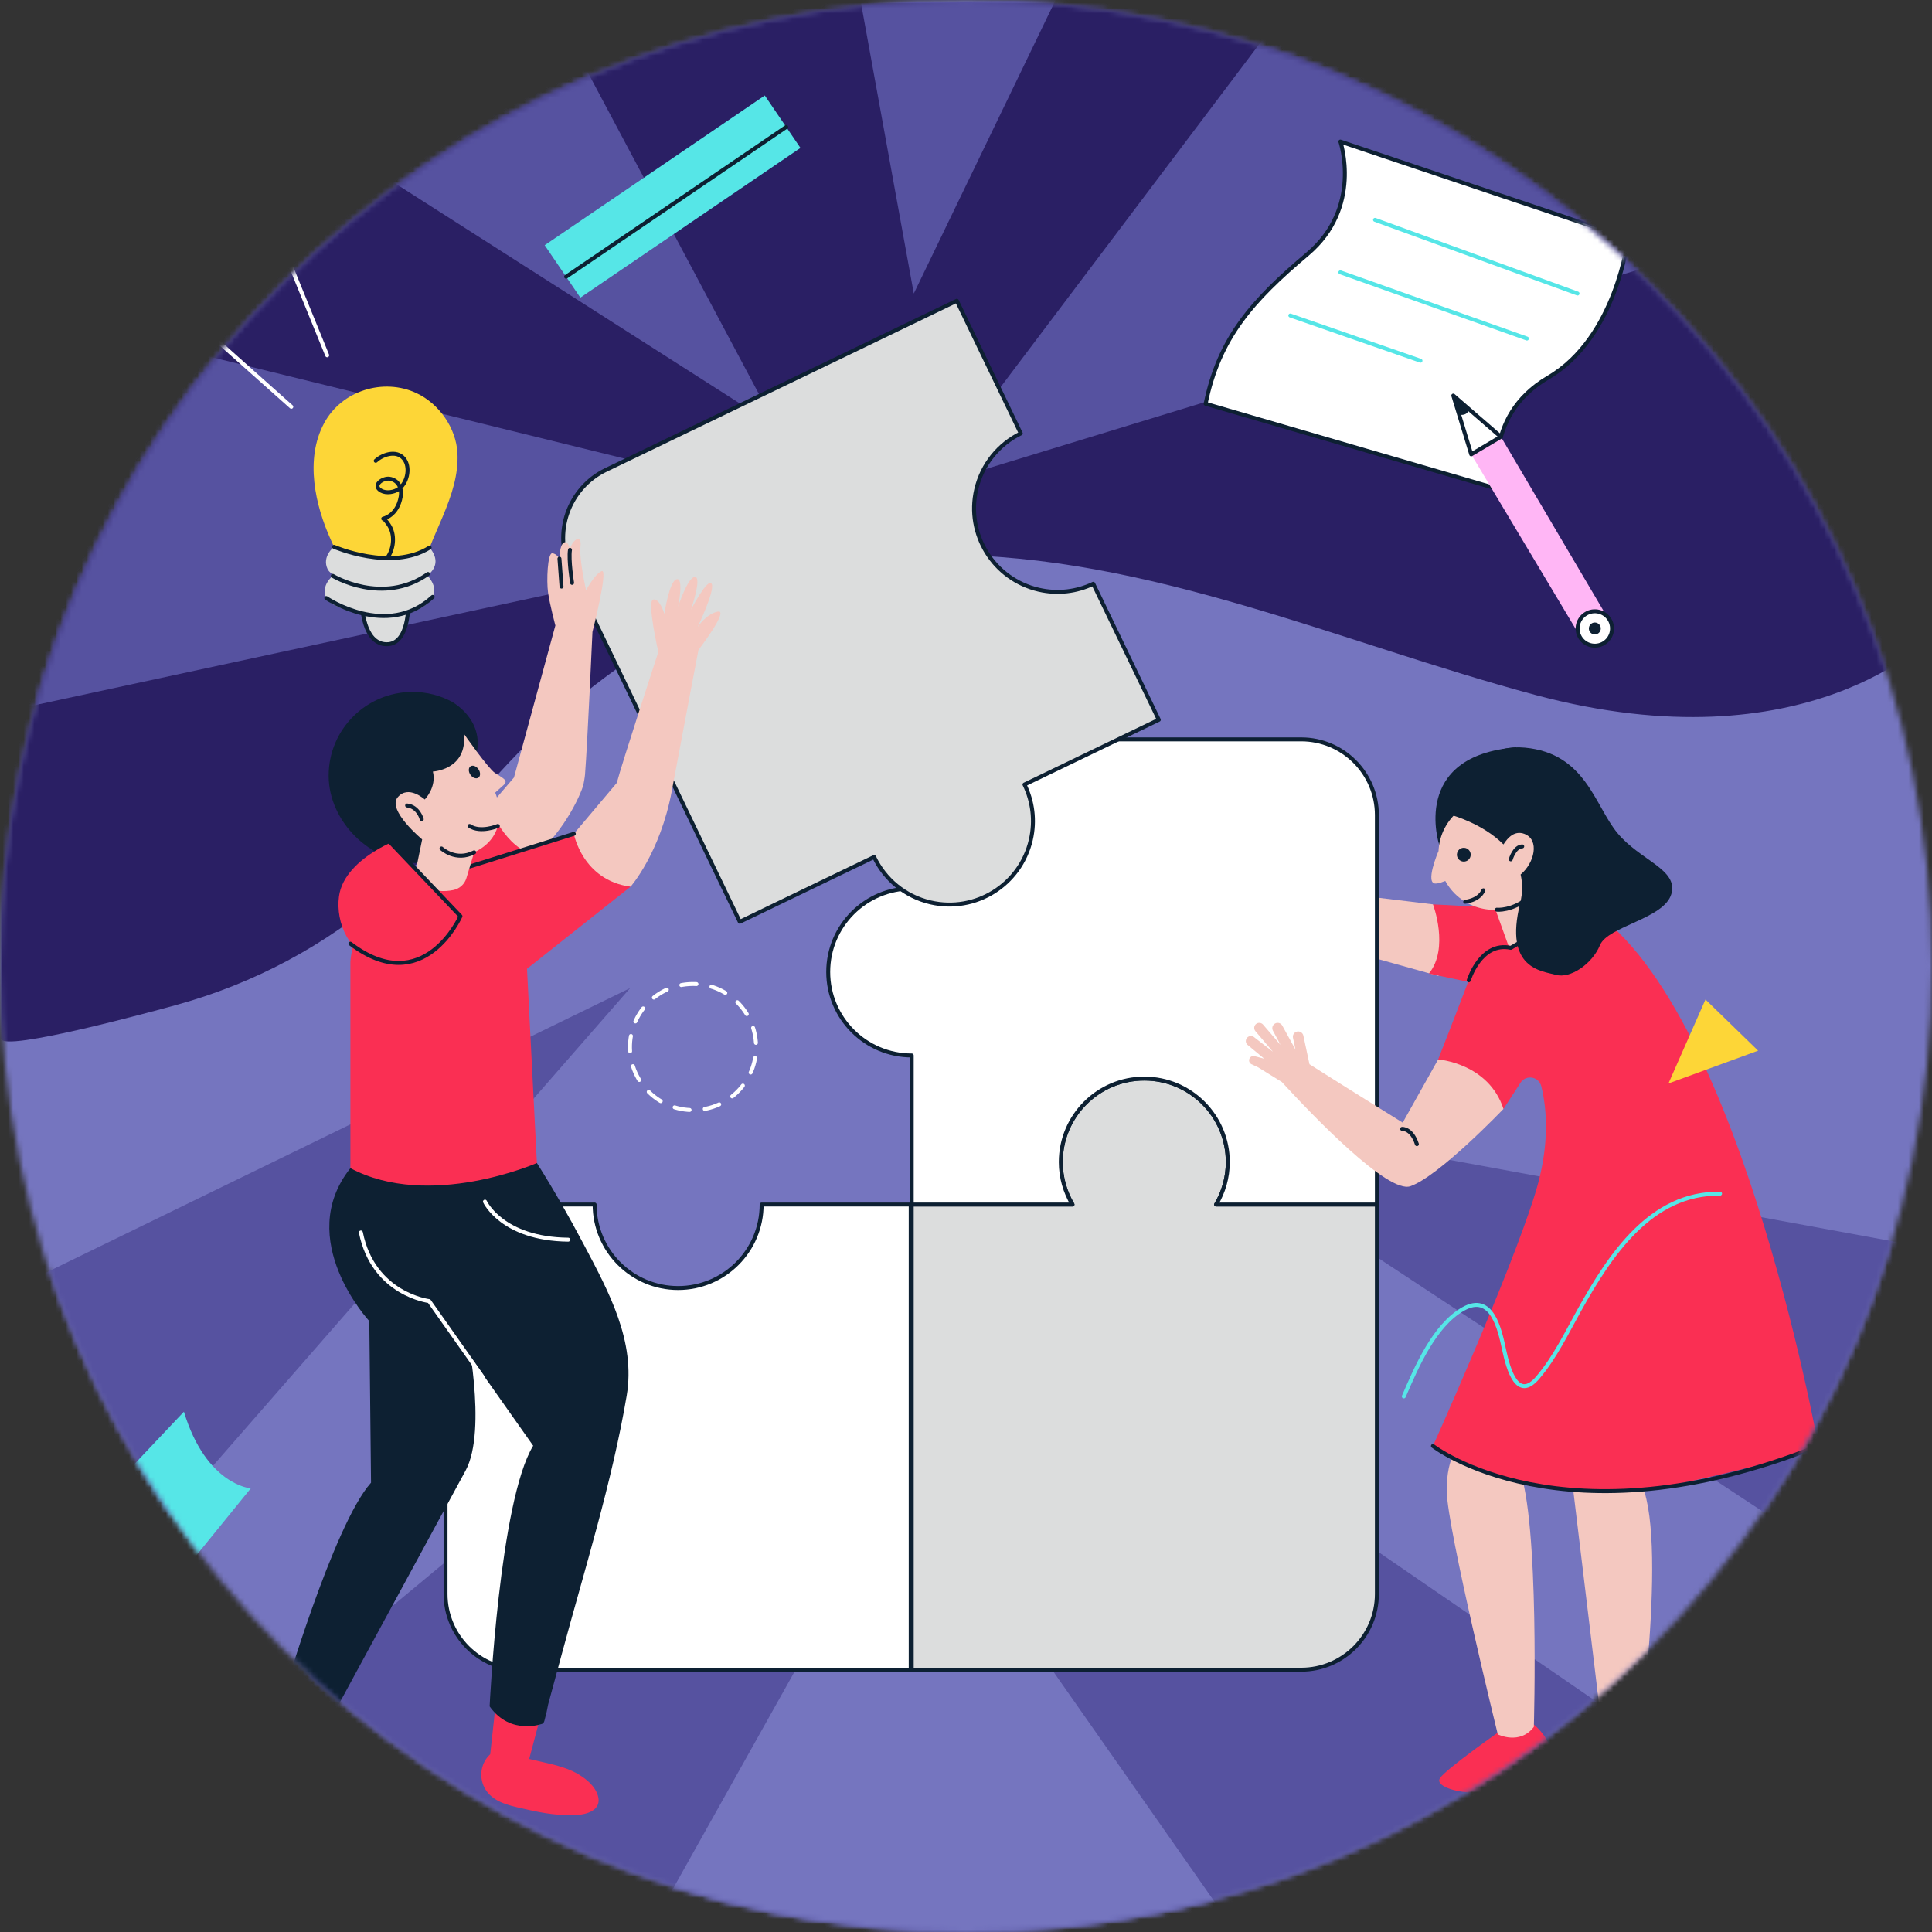<svg xmlns="http://www.w3.org/2000/svg" xmlns:xlink="http://www.w3.org/1999/xlink" width="367" height="367" viewBox="0 0 367 367">
  <rect x="0" y="0" width="367" height="367" fill="#333333" stroke="none"/>
  <defs>
    <path id="2.3.1-研究洞察-圓-a" d="M0.001,183.5 C0.001,284.843 82.157,366.999 183.5,366.999 L183.5,366.999 C284.844,366.999 366.999,284.843 366.999,183.5 L366.999,183.5 C366.999,82.156 284.844,0.001 183.5,0.001 L183.5,0.001 C82.157,0.001 0.001,82.156 0.001,183.5 L0.001,183.5 Z"/>
  </defs>
  <g fill="none" fill-rule="evenodd">
    <mask id="2.3.1-研究洞察-圓-b" fill="#fff">
      <use xlink:href="#2.3.1-研究洞察-圓-a"/>
    </mask>
    <polygon fill="#7575BF" points="0 367 367 367 367 0 0 0" mask="url(#2.3.1-研究洞察-圓-b)"/>
    <polygon fill="#5652A0" points="367 308.322 217.37 209.679 367 237.17" mask="url(#2.3.1-研究洞察-圓-b)"/>
    <path fill="#2A1F64" d="M367,120.936 C367,120.936 343.428,145.892 291.622,132.005 C254.505,122.056 218.192,105.373 179.107,105.402 C149.916,105.423 123.304,119.696 102.345,139.192 C92.116,148.706 84.09,160.266 73.561,169.421 C61.836,179.616 48.211,186.873 33.295,190.956 C30.869,191.62 0.203,200.067 0.203,197.273 L0.203,0.561 L367,0.561 L367,120.936 Z" mask="url(#2.3.1-研究洞察-圓-b)"/>
    <polygon fill="#5652A0" points="21.378 .561 147.468 81.065 104.647 .561" mask="url(#2.3.1-研究洞察-圓-b)"/>
    <polygon fill="#5652A0" points="0 135.377 167.819 99.199 .203 58.023" mask="url(#2.3.1-研究洞察-圓-b)"/>
    <polygon fill="#5652A0" points="245.107 .561 175.66 92.639 367 34.189 367 .561" mask="url(#2.3.1-研究洞察-圓-b)"/>
    <polygon fill="#5652A0" points="0 246.004 119.694 187.699 0 324.77" mask="url(#2.3.1-研究洞察-圓-b)"/>
    <polygon fill="#5652A0" points="0 367 99.014 284.743 247.172 284.743 367 367" mask="url(#2.3.1-研究洞察-圓-b)"/>
    <polygon fill="#7575BF" points="123.244 367 172.775 278.527 234.735 367" mask="url(#2.3.1-研究洞察-圓-b)"/>
    <polygon fill="#F4C8C0" points="276.041 175.796 272.207 171.791 260.532 170.383 257.846 181.086 273.245 185.384" mask="url(#2.3.1-研究洞察-圓-b)"/>
    <path fill="#FA2F53" d="M292.657,172.88 L272.206,171.791 C272.206,171.791 275.359,180.118 271.436,184.931 L290.724,189.019 C290.724,189.019 297.489,179.035 292.657,172.88" mask="url(#2.3.1-研究洞察-圓-b)"/>
    <path fill="#0D2032" d="M273.388,160.478 C273.388,160.478 267.787,143.511 288.062,141.966 C288.062,141.966 279.468,161.41 273.388,160.478" mask="url(#2.3.1-研究洞察-圓-b)"/>
    <polygon fill="#F4C8C0" points="283.253 170.505 287.437 182.134 295.776 178.936 291.267 167.733" mask="url(#2.3.1-研究洞察-圓-b)"/>
    <path fill="#FA2F53" d="M306.339 333.889C306.339 333.889 293.274 341.297 292.152 343.684 291.03 346.071 297.187 346.992 303.187 346.453 309.187 345.914 313.831 344.516 313.2 340.769 312.569 337.023 311.055 333.454 311.055 333.454L306.339 333.889zM285.378 328.525C285.378 328.525 274.582 336.079 273.521 337.803 272.459 339.526 278.108 341.153 283.611 340.334 289.113 339.516 294.99 337.797 294.707 333.379 294.469 329.657 290.676 327.027 290.676 327.027L285.378 328.525z" mask="url(#2.3.1-研究洞察-圓-b)"/>
    <path fill="#F4C8C0" d="M277.591 273.998C277.591 273.998 274.707 276.311 274.824 283.357 274.941 290.404 284.516 329.46 284.516 329.46 284.516 329.46 288.702 331.558 291.366 328.037 291.366 328.037 292.508 288.842 288.525 278.836 284.543 268.83 277.591 273.998 277.591 273.998M298.567 280.727L305.08 334.736C305.08 334.736 306.411 336.943 310.798 335.321 310.798 335.321 317.208 291.164 311.431 281.127L298.567 280.727z" mask="url(#2.3.1-研究洞察-圓-b)"/>
    <polygon fill="#56E6E7" points="103.466 46.58 145.276 18.137 152.052 28.098 110.242 56.54" mask="url(#2.3.1-研究洞察-圓-b)"/>
    <path stroke="#0D2032" stroke-linecap="round" stroke-linejoin="round" stroke-width=".75" d="M149.347,24.122 L107.537,52.565" mask="url(#2.3.1-研究洞察-圓-b)"/>
    <path fill="#56E6E7" d="M21.378,282.503 C21.378,282.503 28.092,293.431 36.398,296.568 L47.639,282.729 C47.639,282.729 39.173,282.11 34.937,268.165 L21.378,282.503 Z" mask="url(#2.3.1-研究洞察-圓-b)"/>
    <path stroke="#FFF" stroke-dasharray="2.894 2.894" stroke-linecap="round" stroke-linejoin="round" stroke-width=".75" d="M119.694,199.676 C119.26,193.076 124.258,187.373 130.858,186.939 C137.459,186.505 143.161,191.503 143.595,198.103 C144.03,204.704 139.031,210.406 132.431,210.841 C125.831,211.275 120.128,206.276 119.694,199.676 Z" mask="url(#2.3.1-研究洞察-圓-b)"/>
    <path fill="#DCDDDD" d="M231.01,228.811 C232.412,226.446 233.231,223.694 233.231,220.746 C233.231,211.985 226.129,204.884 217.369,204.884 C208.609,204.884 201.507,211.985 201.507,220.746 C201.507,223.694 202.326,226.446 203.728,228.811 L173.189,228.811 L173.189,317.171 L247.172,317.171 C255.112,317.171 261.549,310.734 261.549,302.794 L261.549,228.811 L231.01,228.811 Z" mask="url(#2.3.1-研究洞察-圓-b)"/>
    <path stroke="#0D2032" stroke-linecap="round" stroke-linejoin="round" stroke-width=".75" d="M231.01,228.811 C232.412,226.446 233.231,223.694 233.231,220.746 C233.231,211.985 226.129,204.884 217.369,204.884 C208.609,204.884 201.507,211.985 201.507,220.746 C201.507,223.694 202.326,226.446 203.728,228.811 L173.189,228.811 L173.189,317.171 L247.172,317.171 C255.112,317.171 261.549,310.734 261.549,302.794 L261.549,228.811 L231.01,228.811 Z" mask="url(#2.3.1-研究洞察-圓-b)"/>
    <path fill="#FFF" d="M144.679,228.811 C144.679,237.571 137.577,244.673 128.816,244.673 C120.056,244.673 112.954,237.571 112.954,228.811 L84.636,228.811 L84.636,302.794 C84.636,310.734 91.073,317.171 99.013,317.171 L172.996,317.171 L172.996,228.811 L144.679,228.811 Z" mask="url(#2.3.1-研究洞察-圓-b)"/>
    <path stroke="#0D2032" stroke-linecap="round" stroke-linejoin="round" stroke-width=".75" d="M144.679,228.811 C144.679,237.571 137.577,244.673 128.816,244.673 C120.056,244.673 112.954,237.571 112.954,228.811 L84.636,228.811 L84.636,302.794 C84.636,310.734 91.073,317.171 99.013,317.171 L172.996,317.171 L172.996,228.811 L144.679,228.811 Z" mask="url(#2.3.1-研究洞察-圓-b)"/>
    <path fill="#FFF" d="M247.172,140.451 L173.189,140.451 L173.189,168.769 C164.429,168.769 157.327,175.871 157.327,184.631 C157.327,193.391 164.429,200.493 173.189,200.493 L173.189,228.811 L203.728,228.811 C202.327,226.446 201.507,223.694 201.507,220.745 C201.507,211.985 208.609,204.884 217.369,204.884 C226.13,204.884 233.231,211.985 233.231,220.745 C233.231,223.694 232.412,226.446 231.01,228.811 L261.549,228.811 L261.549,154.828 C261.549,146.888 255.112,140.451 247.172,140.451" mask="url(#2.3.1-研究洞察-圓-b)"/>
    <path stroke="#0D2032" stroke-linecap="round" stroke-linejoin="round" stroke-width=".75" d="M247.172,140.451 L173.189,140.451 L173.189,168.769 C164.429,168.769 157.327,175.871 157.327,184.631 C157.327,193.391 164.429,200.493 173.189,200.493 L173.189,228.811 L203.728,228.811 C202.327,226.446 201.507,223.694 201.507,220.745 C201.507,211.985 208.609,204.884 217.369,204.884 C226.13,204.884 233.231,211.985 233.231,220.745 C233.231,223.694 232.412,226.446 231.01,228.811 L261.549,228.811 L261.549,154.828 C261.549,146.888 255.112,140.451 247.172,140.451 Z" mask="url(#2.3.1-研究洞察-圓-b)"/>
    <path fill="#DCDDDD" d="M220.125,136.73 L207.672,110.895 C204.553,112.373 200.937,112.859 197.313,112.019 C188.778,110.042 183.463,101.521 185.441,92.986 C186.56,88.156 189.777,84.361 193.904,82.331 L181.759,57.134 L115.114,89.257 C107.961,92.705 104.958,101.298 108.406,108.451 L140.529,175.096 L166.047,162.796 C168.056,167.001 171.882,170.29 176.774,171.423 C185.309,173.401 193.83,168.086 195.807,159.552 C196.662,155.865 196.15,152.183 194.611,149.028 L220.125,136.73 Z" mask="url(#2.3.1-研究洞察-圓-b)"/>
    <path stroke="#0D2032" stroke-linecap="round" stroke-linejoin="round" stroke-width=".75" d="M220.125,136.73 L207.672,110.895 C204.553,112.373 200.937,112.859 197.313,112.019 C188.778,110.042 183.463,101.521 185.441,92.986 C186.56,88.156 189.777,84.361 193.904,82.331 L181.759,57.134 L115.114,89.257 C107.961,92.705 104.958,101.298 108.406,108.451 L140.529,175.096 L166.047,162.796 C168.056,167.001 171.882,170.29 176.774,171.423 C185.309,173.401 193.83,168.086 195.807,159.552 C196.662,155.865 196.15,152.183 194.611,149.028 L220.125,136.73 Z" mask="url(#2.3.1-研究洞察-圓-b)"/>
    <path fill="#F4C8C0" d="M279.723,200.387 L273.188,201.251 L266.456,213.253 C266.456,213.253 255.743,206.603 248.748,202.159 L247.586,196.726 C247.468,196.179 246.927,195.831 246.381,195.953 C245.84,196.073 245.497,196.607 245.613,197.148 L246.092,199.389 L243.581,194.822 C243.309,194.326 242.683,194.151 242.193,194.432 C241.719,194.704 241.547,195.303 241.805,195.785 L243.248,198.482 L239.935,194.636 C239.596,194.236 238.998,194.183 238.594,194.518 C238.186,194.857 238.131,195.463 238.471,195.87 L241.81,199.795 L238.15,196.96 C237.685,196.65 237.055,196.8 236.78,197.287 C236.537,197.716 236.658,198.26 237.06,198.545 L240.154,201.107 L238.307,200.624 C237.827,200.498 237.346,200.821 237.28,201.312 C237.226,201.716 237.474,202.099 237.865,202.214 L239.016,202.76 L243.483,205.525 L243.478,205.52 C249.496,212.064 263.662,226.801 267.913,225.334 C273.36,223.453 285.596,210.648 285.596,210.648 C285.596,210.648 286.224,203.484 279.723,200.387" mask="url(#2.3.1-研究洞察-圓-b)"/>
    <path stroke="#0D2032" stroke-linecap="round" stroke-linejoin="round" stroke-width=".75" d="M266.345,214.439 C266.345,214.439 268.151,214.282 269.15,217.342" mask="url(#2.3.1-研究洞察-圓-b)"/>
    <path fill="#FA2F53" d="M286.989,180.05 C286.989,180.05 281.779,178.9 279.002,186.215 C276.224,193.53 273.187,201.25 273.187,201.25 C273.187,201.25 282.758,201.923 285.596,210.648 L288.831,205.675 C289.875,204.072 292.323,204.487 292.782,206.345 C293.81,210.496 294.492,217.495 291.605,226.764 C286.751,242.356 272.201,274.678 272.201,274.678 C272.201,274.678 292.515,287.63 318.277,281.998 C344.038,276.365 345.407,274.666 345.407,274.666 C345.407,274.666 329.54,185.877 299.398,171.22 L286.989,180.05 Z" mask="url(#2.3.1-研究洞察-圓-b)"/>
    <path stroke="#0D2032" stroke-linecap="round" stroke-linejoin="round" stroke-width=".75" d="M279.002,186.215 C279.002,186.215 281.257,178.815 286.989,180.05 L289.827,178.386" mask="url(#2.3.1-研究洞察-圓-b)"/>
    <path fill="#F4C8C0" d="M288.788,152.896 C283.628,150.143 277.213,152.094 274.46,157.254 C273.699,158.68 273.331,160.2 273.257,161.714 L273.229,161.722 C273.229,161.722 270.567,167.965 272.757,167.838 C273.618,167.789 273.706,167.61 274.547,167.352 C275.503,169.086 276.941,170.58 278.819,171.582 C283.979,174.335 290.393,172.383 293.146,167.224 C295.899,162.064 293.948,155.649 288.788,152.896" mask="url(#2.3.1-研究洞察-圓-b)"/>
    <path fill="#0D2032" d="M317.48,169.844 C318.865,165.143 311.615,163.52 307.255,158.258 C302.896,152.996 301.234,143.105 289.667,142.023 C277.824,140.915 275.752,154.834 275.752,154.834 C275.752,154.834 281.627,156.414 285.598,160.41 C286.442,159.056 287.761,157.724 289.563,158.403 C292.515,159.515 291.491,163.937 288.854,166.122 C289.223,167.745 289.268,169.551 288.76,171.598 C285.658,184.084 292.862,184.427 295.568,185.181 C298.275,185.934 302.439,183.147 303.931,179.54 C305.424,175.932 316.095,174.545 317.48,169.844" mask="url(#2.3.1-研究洞察-圓-b)"/>
    <path stroke="#0D2032" stroke-linecap="round" stroke-linejoin="round" stroke-width=".75" d="M286.98 163.243C286.98 163.243 287.657 160.841 289.158 160.779M284.334 172.805C284.334 172.805 287.226 173.157 290.611 170.353M278.327 171.298C278.327 171.298 280.923 171.08 281.783 169.122" mask="url(#2.3.1-研究洞察-圓-b)"/>
    <path fill="#0D2032" d="M279.333,162.676 C279.157,163.378 278.445,163.805 277.742,163.629 C277.04,163.452 276.614,162.74 276.79,162.038 C276.966,161.336 277.678,160.909 278.38,161.085 C279.083,161.262 279.509,161.974 279.333,162.676" mask="url(#2.3.1-研究洞察-圓-b)"/>
    <path stroke="#0D2032" stroke-linecap="round" stroke-linejoin="round" stroke-width=".75" d="M272.201,274.678 C272.201,274.678 296.971,293.981 345.408,274.666" mask="url(#2.3.1-研究洞察-圓-b)"/>
    <path fill="#FA2F53" d="M62.155 325.806C61.947 325.694 59.375 330.831 59.233 331.383 58.677 333.544 59.768 336.128 61.42 337.56 62.859 338.807 65.113 340.198 65.434 342.277 65.843 344.919 62.693 345.243 60.768 345.26 53.612 345.324 49.689 338.514 50.945 331.927 51.624 328.369 52.811 324.878 54.049 321.448 54.05 321.448 62.152 325.805 62.155 325.806M93.121 333.229L94.319 322.295 102.996 324.833C102.996 324.833 100.517 334.156 100.517 334.158 100.523 334.132 100.62 334.147 100.767 334.183 103.454 334.853 106.254 335.282 108.781 336.463 110.525 337.279 112.573 338.71 113.379 340.565 114.648 343.48 112.081 344.614 109.614 344.763 106.424 344.955 103.275 344.461 100.175 343.745 97.623 343.154 94.441 342.681 92.663 340.544 90.855 338.369 91.04 335.153 93.121 333.229" mask="url(#2.3.1-研究洞察-圓-b)"/>
    <path fill="#0D2032" d="M88.437,251.938 C88.437,251.938 92.681,271.527 88.437,279.363 C84.193,287.199 62.481,327.194 62.481,327.194 C62.481,327.194 56.768,330.622 53.503,323.276 C53.503,323.276 63.297,289.647 70.48,281.648 L70.154,250.959 C70.154,250.959 55.788,235.45 66.562,221.901 C66.562,221.901 88.274,238.878 88.437,251.938" mask="url(#2.3.1-研究洞察-圓-b)"/>
    <path fill="#0D2032" d="M96.926,219.561 L101.987,220.921 C105.179,225.981 108.148,231.2 110.941,236.488 C115.641,245.385 120.792,254.801 119.038,265.159 C116.241,281.673 111.069,298.025 106.722,314.181 C105.861,317.383 104.994,320.583 104.122,323.782 C104.079,323.94 103.971,324.544 103.834,325.213 L103.398,326.934 C103.307,327.188 103.216,327.378 103.129,327.411 C103.129,327.411 97.035,329.805 93.008,324.146 C93.008,324.146 94.858,285.185 101.279,274.629 L79.949,244.374 C79.949,244.374 66.563,243.286 66.563,221.901 L96.926,219.561 Z" mask="url(#2.3.1-研究洞察-圓-b)"/>
    <path fill="#F4C8C0" d="M92.899,153.229 L97.633,147.694 L105.496,118.812 C105.496,118.812 104.435,114.853 104.108,112.568 C103.782,110.282 104.027,105.058 104.884,105.099 C105.741,105.14 106.271,106.119 106.271,106.119 C106.271,106.119 106.271,103.508 107.128,103.059 C107.986,102.61 108.271,104.446 108.271,104.446 C108.516,102.691 110.557,101.222 110.271,103.752 C109.985,106.283 111.332,112.119 111.332,112.119 C111.332,112.119 113.005,108.976 114.311,108.486 C115.617,107.997 112.543,120.036 112.543,120.036 C112.543,120.036 111.577,141.543 111.128,147.135 C111.074,147.806 110.928,148.464 110.811,149.127 C110.213,151.2 106.722,159.005 100.136,163.747 C100.136,163.747 97.291,162.886 94.791,160.223 C92.292,157.56 92.899,153.229 92.899,153.229" mask="url(#2.3.1-研究洞察-圓-b)"/>
    <path fill="#FA2F53" d="M92.899,153.229 C92.899,153.229 96.109,161.391 101.605,162.316 L89.199,170.533 L79.241,169.88 L84.193,155.95 L92.899,153.229 Z" mask="url(#2.3.1-研究洞察-圓-b)"/>
    <path fill="#F4C8C0" d="M113.822,169.267 L119.78,168.438 C119.78,168.438 125.412,162.072 127.616,150.237 C129.82,138.402 132.677,123.465 132.677,123.465 C132.677,123.465 138.554,115.792 136.377,116.173 C134.2,116.554 132.513,119.111 132.513,119.111 C132.513,119.111 135.887,112.146 135.18,110.895 C134.472,109.643 131.262,115.792 131.262,115.792 C131.262,115.792 133.384,109.643 132.024,109.588 C130.663,109.534 128.813,115.248 128.813,115.248 C128.813,115.248 129.956,109.698 128.541,110.024 C127.126,110.351 126.201,116.608 126.201,116.608 C126.201,116.608 125.331,113.616 124.079,113.888 C122.828,114.16 125.059,123.846 125.059,123.846 C125.059,123.846 118.039,145.285 117.169,148.713 L109.006,158.399 C109.006,158.399 107.537,168.327 113.822,169.267" mask="url(#2.3.1-研究洞察-圓-b)"/>
    <path fill="#FA2F53" d="M88.192,164.928 L109.006,158.398 C109.006,158.398 110.638,167.213 119.78,168.438 L100.109,184.028 L101.986,220.921 C101.986,220.921 81.581,229.899 66.562,221.9 L66.562,182.722 C66.562,182.722 67.215,165.418 88.192,164.928" mask="url(#2.3.1-研究洞察-圓-b)"/>
    <path stroke="#0D2032" stroke-linecap="round" stroke-linejoin="round" stroke-width=".75" d="M109.006,158.399 L89.265,164.592" mask="url(#2.3.1-研究洞察-圓-b)"/>
    <path fill="#0D2032" d="M78.394,131.433 C81.091,131.433 83.619,132.12 85.846,133.298 C87.523,134.301 93.24,138.406 89.51,146.015 L88.863,150.887 C88.863,150.887 79.409,163.955 79.272,163.955 C70.455,163.955 62.43,156.116 62.43,147.334 C62.43,138.552 69.577,131.433 78.394,131.433" mask="url(#2.3.1-研究洞察-圓-b)"/>
    <path fill="#F4C8C0" d="M88.111,139.381 C88.111,139.381 92.685,145.911 93.991,146.809 C95.297,147.706 96.685,148.196 95.706,149.094 C94.726,149.992 94.073,150.563 94.073,150.563 C94.073,150.563 97.498,158.399 90.07,161.909 L88.599,166.81 C88.251,167.973 87.29,168.835 86.1,169.075 C84.486,169.402 82.145,169.466 80.017,167.984 C79.165,167.391 78.79,166.305 78.998,165.289 L80.194,159.46 C80.194,159.46 73.501,153.91 75.541,151.461 C77.582,149.012 80.683,151.869 80.683,151.869 C80.683,151.869 82.969,149.584 82.234,146.564 C82.234,146.564 88.846,146.237 88.111,139.381" mask="url(#2.3.1-研究洞察-圓-b)"/>
    <path stroke="#0D2032" stroke-linecap="round" stroke-linejoin="round" stroke-width=".75" d="M83.866 161.174C83.866 161.174 86.56 163.704 90.069 161.909M80.112 155.624C80.112 155.624 79.493 153.245 77.337 153.012M94.564 156.899C94.564 156.899 91.266 158.283 89.199 156.899" mask="url(#2.3.1-研究洞察-圓-b)"/>
    <path fill="#0D2032" d="M89.366,147.181 C88.951,146.587 88.953,145.869 89.372,145.576 C89.791,145.283 90.467,145.527 90.882,146.12 C91.297,146.714 91.295,147.433 90.876,147.726 C90.457,148.018 89.781,147.775 89.366,147.181" mask="url(#2.3.1-研究洞察-圓-b)"/>
    <path fill="#FA2F53" d="M74.35,160.047 C74.35,160.047 87.462,174.035 87.47,174.044 C87.739,174.331 86.227,176.675 86.074,176.911 C84.747,178.958 82.873,180.625 80.644,181.629 C77.943,182.846 74.569,183.197 71.682,182.528 C66.429,181.311 63.724,175.324 64.391,170.302 C64.909,166.397 68.302,163.414 71.492,161.5 C72.403,160.953 73.357,160.433 74.35,160.047" mask="url(#2.3.1-研究洞察-圓-b)"/>
    <path stroke="#0D2032" stroke-linecap="round" stroke-linejoin="round" stroke-width=".75" d="M108.672 110.72C108.672 110.72 107.975 106.347 108.272 104.447M106.663 111.427L106.272 106.12M74.153 160.047L87.469 174.044C87.469 174.044 80.477 189.854 66.562 179.263" mask="url(#2.3.1-研究洞察-圓-b)"/>
    <path fill="#FFF" d="M254.615,26.892 C254.615,26.892 258.865,39.416 248.38,48.257 C237.894,57.098 231.606,64.126 229.017,76.702 L284.862,92.978 C284.862,92.978 281.171,79.281 294.118,71.704 C307.064,64.126 309.283,45.262 309.283,45.262 L254.615,26.892 Z" mask="url(#2.3.1-研究洞察-圓-b)"/>
    <path stroke="#0D2032" stroke-linecap="round" stroke-linejoin="round" stroke-width=".75" d="M254.615,26.892 C254.615,26.892 258.865,39.416 248.38,48.257 C237.894,57.098 231.606,64.126 229.017,76.702 L284.862,92.978 C284.862,92.978 281.171,79.281 294.118,71.704 C307.064,64.126 309.283,45.262 309.283,45.262 L254.615,26.892 Z" mask="url(#2.3.1-研究洞察-圓-b)"/>
    <path stroke="#56E6E7" stroke-linecap="round" stroke-linejoin="round" stroke-width=".75" d="M261.197 41.761L299.666 55.758M254.615 51.735L290.049 64.311M245.107 59.935L269.833 68.522" mask="url(#2.3.1-研究洞察-圓-b)"/>
    <polygon fill="#FFB6F5" points="285.105 82.972 305.584 117.699 300.475 121.417 279.47 86.309" mask="url(#2.3.1-研究洞察-圓-b)"/>
    <polygon fill="#FFF" points="285.105 82.972 279.47 86.309 276.066 75.147" mask="url(#2.3.1-研究洞察-圓-b)"/>
    <polygon stroke="#0D2032" stroke-linecap="round" stroke-linejoin="round" stroke-width=".75" points="285.105 82.972 279.47 86.309 276.066 75.147" mask="url(#2.3.1-研究洞察-圓-b)"/>
    <path fill="#0D2032" d="M279.001,77.688 C279.001,77.688 279.018,79 277.18,78.8 L276.066,75.147 L279.001,77.688 Z" mask="url(#2.3.1-研究洞察-圓-b)"/>
    <path fill="#FFF" d="M306.215,119.222 C306.305,121.025 304.915,122.56 303.112,122.649 C301.308,122.739 299.774,121.35 299.684,119.546 C299.595,117.743 300.984,116.208 302.788,116.119 C304.591,116.029 306.125,117.419 306.215,119.222" mask="url(#2.3.1-研究洞察-圓-b)"/>
    <path stroke="#0D2032" stroke-linecap="round" stroke-linejoin="round" stroke-width=".75" d="M306.215,119.222 C306.305,121.025 304.915,122.56 303.112,122.649 C301.308,122.739 299.774,121.35 299.684,119.546 C299.595,117.743 300.984,116.208 302.788,116.119 C304.591,116.029 306.125,117.419 306.215,119.222 Z" mask="url(#2.3.1-研究洞察-圓-b)"/>
    <path fill="#0D2032" d="M304.081,119.328 C304.112,119.953 303.631,120.485 303.006,120.516 C302.381,120.547 301.849,120.065 301.818,119.44 C301.787,118.815 302.269,118.284 302.893,118.253 C303.518,118.222 304.05,118.703 304.081,119.328" mask="url(#2.3.1-研究洞察-圓-b)"/>
    <path fill="#DCDDDD" d="M68.77,114.917 C68.77,114.917 68.98,122.291 73.393,122.377 C77.807,122.462 77.555,114.583 77.555,114.583 L68.77,114.917 Z" mask="url(#2.3.1-研究洞察-圓-b)"/>
    <path stroke="#0D2032" stroke-linecap="round" stroke-linejoin="round" stroke-width=".75" d="M68.77,114.917 C68.77,114.917 68.98,122.291 73.393,122.377 C77.807,122.462 77.555,114.583 77.555,114.583 L68.77,114.917 Z" mask="url(#2.3.1-研究洞察-圓-b)"/>
    <path fill="#DCDDDD" d="M63.22,109.39 C63.22,109.39 60.861,111.197 61.99,113.609 C63.119,116.02 72.064,117.401 76.339,116.664 C80.614,115.928 84.47,113.262 81.374,109.533 C78.278,105.804 63.22,109.39 63.22,109.39" mask="url(#2.3.1-研究洞察-圓-b)"/>
    <path fill="#DCDDDD" d="M63.454,103.874 C63.454,103.874 61.095,105.681 62.224,108.094 C63.353,110.504 72.298,111.885 76.573,111.148 C80.848,110.412 84.704,107.746 81.608,104.017 C78.512,100.288 63.454,103.874 63.454,103.874" mask="url(#2.3.1-研究洞察-圓-b)"/>
    <path fill="#FDD637" d="M86.23,92.061 C86.731,90.095 87.008,88.092 86.895,86.044 C86.636,81.31 83.419,76.673 79.08,74.661 C72.844,71.767 64.901,74.153 61.552,80.419 C57.912,87.23 59.837,95.955 62.887,102.642 C63.052,103.005 63.24,103.452 63.454,103.874 C63.473,103.883 73.596,109.053 81.608,104.018 C83.137,100.142 85.179,96.183 86.23,92.061" mask="url(#2.3.1-研究洞察-圓-b)"/>
    <path stroke="#FFF" stroke-linecap="round" stroke-linejoin="round" stroke-width=".75" d="M62.153 67.494L55.332 50.759M55.337 77.275L39.661 63.307" mask="url(#2.3.1-研究洞察-圓-b)"/>
    <path stroke="#0D2032" stroke-linecap="round" stroke-linejoin="round" stroke-width=".75" d="M71.372 87.537C72.869 86.163 75.744 85.379 76.977 87.506 77.92 89.13 77.28 91.798 75.763 92.878 74.886 93.503 73.403 93.759 72.419 93.217 70.607 92.22 72.684 90.767 73.966 90.938 75.674 91.166 76.392 92.749 76.123 94.328 75.5 97.988 72.802 98.526 72.794 98.527 73.042 98.478 73.781 99.596 73.887 99.756 75.038 101.498 74.847 104.057 73.701 105.779M63.454 103.874C63.454 103.874 74.352 108.6 81.608 104.017M63.22 109.39C63.22 109.39 72.683 115.106 81.299 109.03M61.99 113.608C61.99 113.608 73.459 121.436 82.191 113.38" mask="url(#2.3.1-研究洞察-圓-b)"/>
    <polygon fill="#FDD637" points="333.969 199.584 316.937 205.812 323.969 189.863" mask="url(#2.3.1-研究洞察-圓-b)"/>
    <path stroke="#56E6E7" stroke-linecap="round" stroke-linejoin="round" stroke-width=".75" d="M266.664,265.262 C269.043,259.769 272.42,251.794 277.931,248.658 C283.424,245.533 284.9,252.572 285.705,256.353 C286.543,260.285 288.268,266.185 292.093,261.71 C295.41,257.83 297.616,253.147 300.091,248.718 C305.807,238.491 313.55,226.56 326.739,226.748" mask="url(#2.3.1-研究洞察-圓-b)"/>
    <path stroke="#FFF" stroke-linecap="round" stroke-linejoin="round" stroke-width=".75" d="M91.752 261.671L81.517 247.154C81.517 247.154 70.923 245.886 68.551 234.12M92.123 228.26C92.123 228.26 95.365 235.355 107.942 235.487" mask="url(#2.3.1-研究洞察-圓-b)"/>
    <polygon fill="#5652A0" points="163.55 .561 173.583 55.758 200.513 0" mask="url(#2.3.1-研究洞察-圓-b)"/>
  </g>
</svg>
